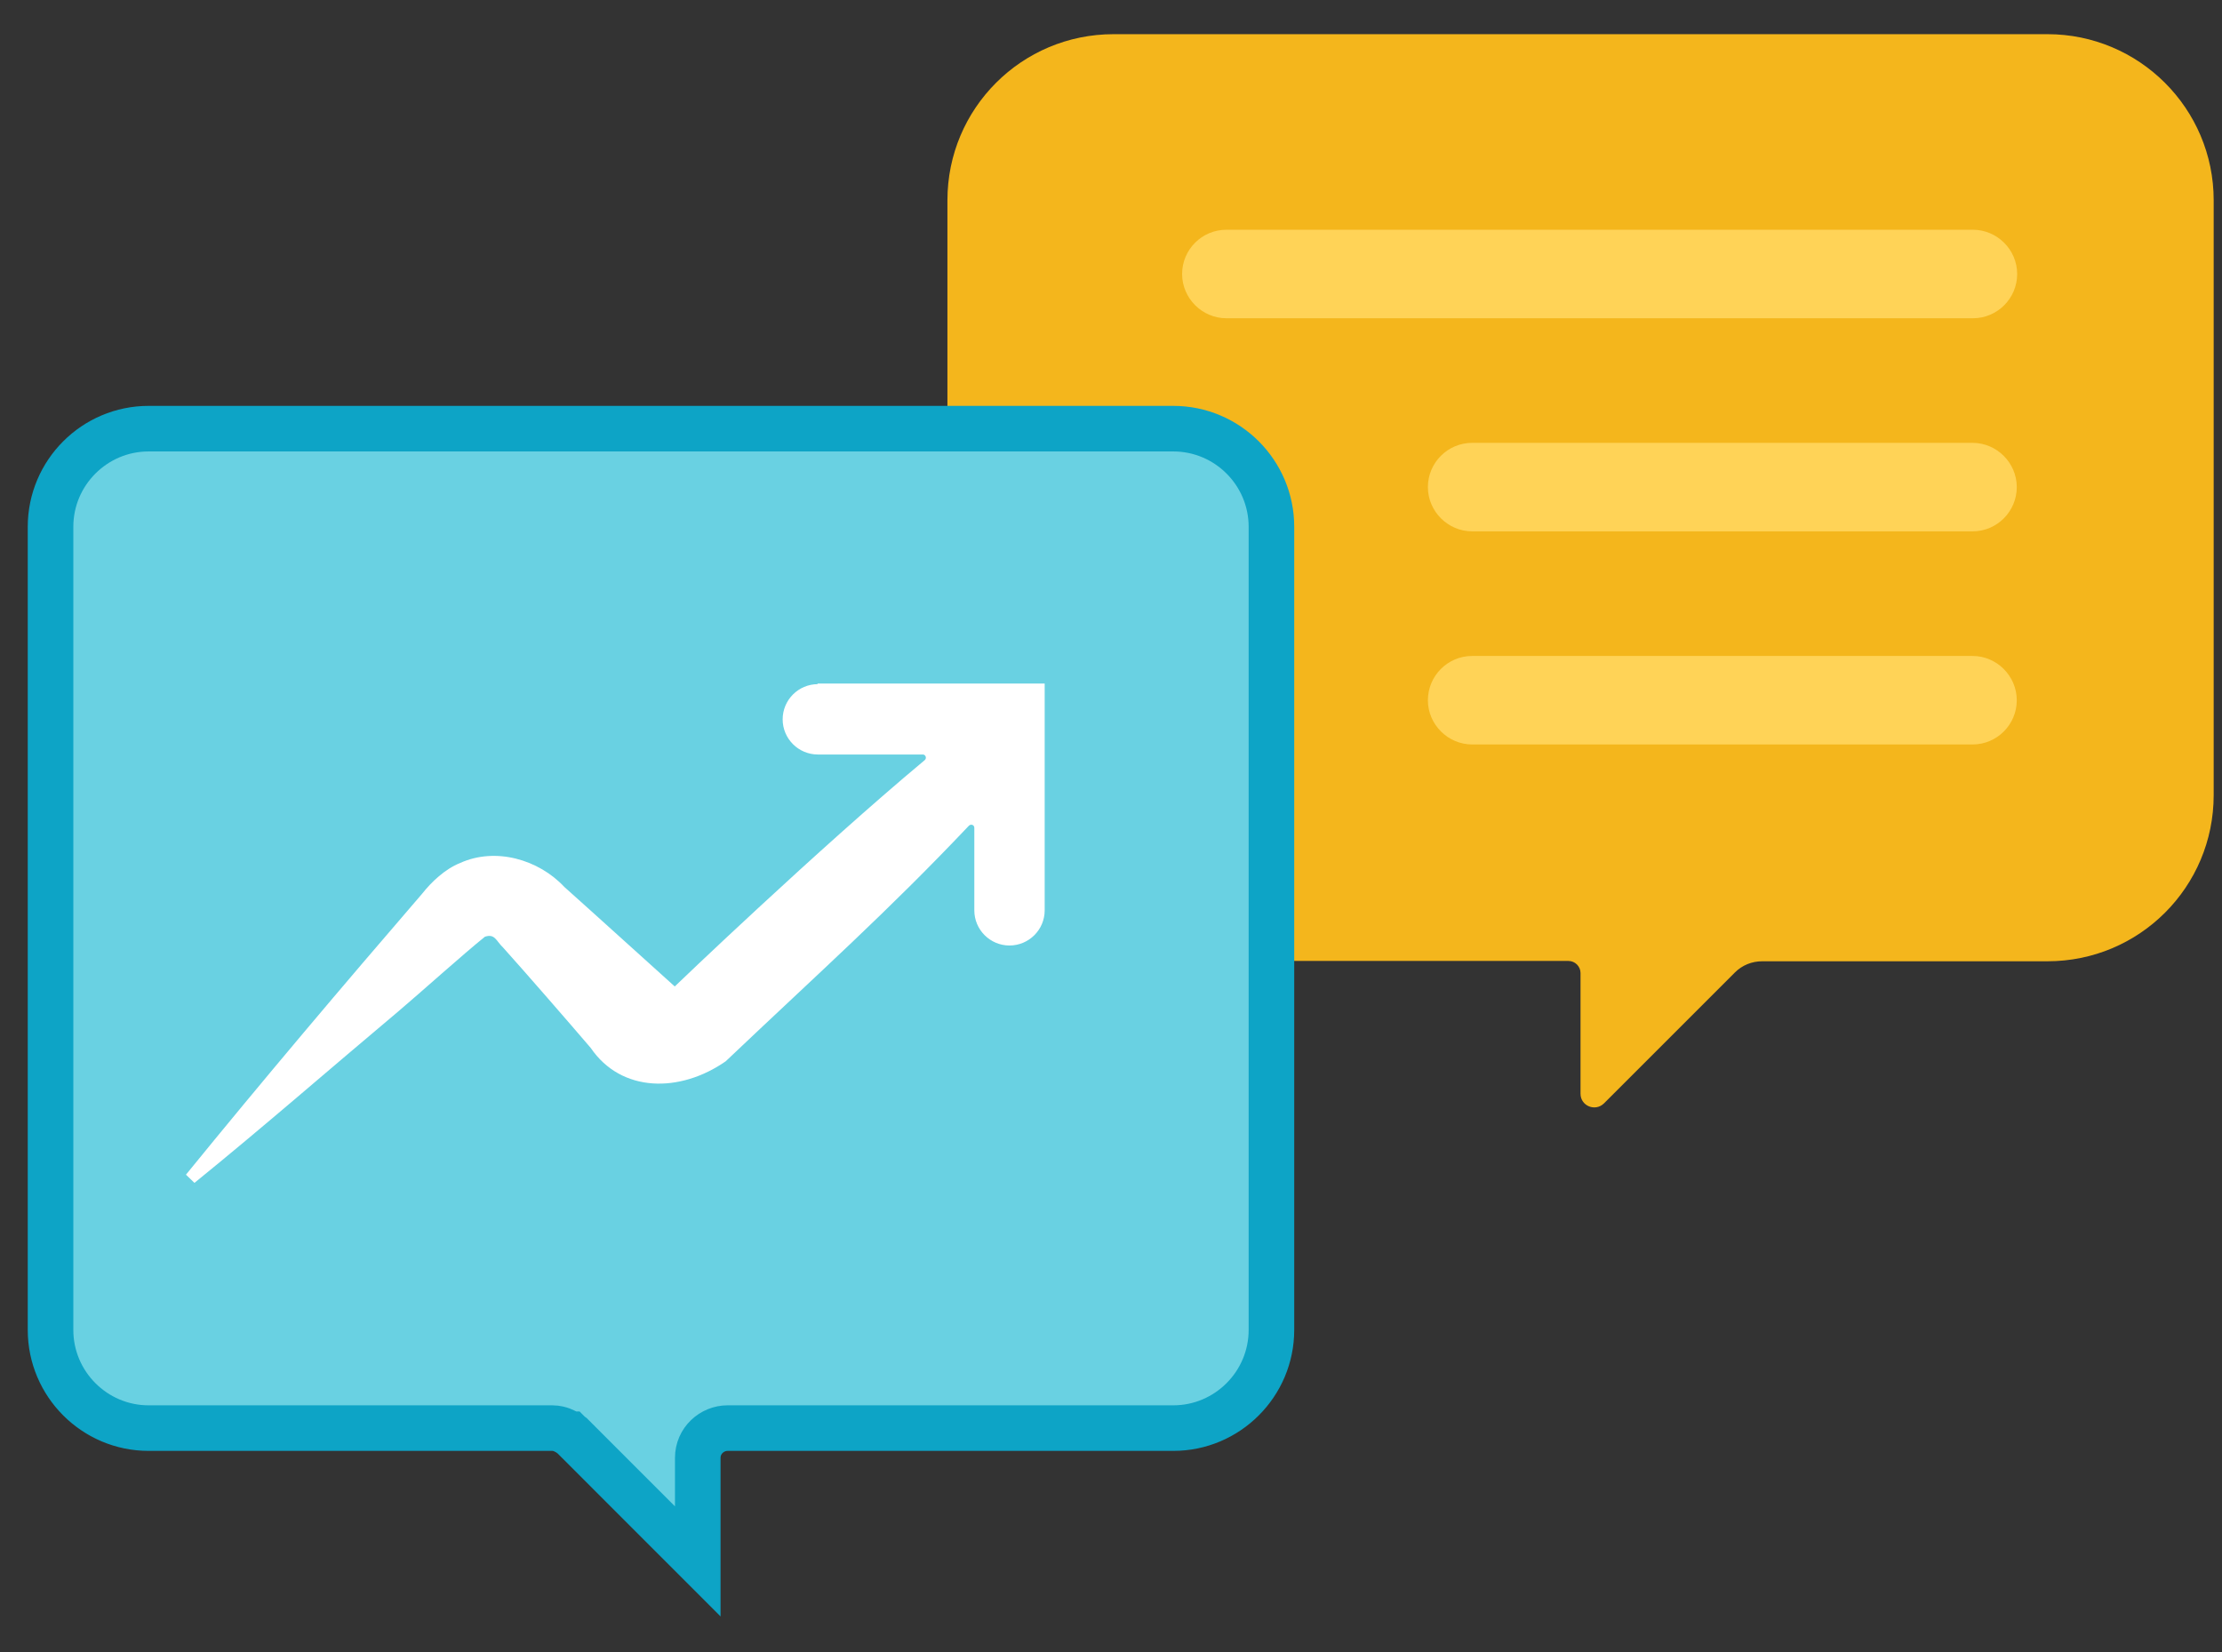 <svg width="39" height="29" viewBox="0 0 39 29" fill="none" xmlns="http://www.w3.org/2000/svg">
<rect x="0" y="0" width="39" height="29" fill="#333333" stroke="none"/>
<path d="M38.854 9.749V3.516C38.854 1.904 37.544 0.6 35.937 0.6H30.136H19.545C17.933 0.6 16.629 1.904 16.629 3.516V13.953C16.629 15.566 17.933 16.869 19.545 16.869H27.528C27.645 16.869 27.741 16.965 27.741 17.082V19.2C27.741 19.413 27.997 19.52 28.151 19.371L30.45 17.072C30.578 16.944 30.748 16.875 30.929 16.875H35.937C37.55 16.875 38.854 15.571 38.854 13.958V9.759V9.749Z" fill="#F4B61C"/>
<path d="M2.609 7.525H20.593C21.543 7.525 22.316 8.298 22.316 9.248V23.346C22.316 24.296 21.543 25.07 20.593 25.07H12.77C12.496 25.07 12.247 25.291 12.247 25.593V27.41L10.062 25.224L10.037 25.199L10.008 25.179L10.007 25.178H10.006L10.004 25.177C10.002 25.176 10.001 25.175 9.999 25.174C9.995 25.171 9.99 25.168 9.984 25.164C9.973 25.157 9.957 25.147 9.938 25.137C9.919 25.127 9.892 25.113 9.858 25.1C9.831 25.09 9.77 25.07 9.693 25.07H2.609C1.66 25.07 0.887 24.296 0.887 23.346V9.248C0.887 8.298 1.66 7.525 2.609 7.525Z" fill="#69D1E2" stroke="#0DA4C6" stroke-width="0.8"/>
<path d="M25.84 13.069H34.621C35.052 13.069 35.398 12.718 35.398 12.293C35.398 11.867 35.047 11.515 34.621 11.515H25.84C25.408 11.515 25.062 11.867 25.062 12.293C25.062 12.718 25.414 13.069 25.84 13.069Z" fill="#FFD357"/>
<path d="M21.525 5.587H34.628C35.059 5.587 35.405 5.235 35.405 4.81C35.405 4.384 35.054 4.033 34.628 4.033H21.525C21.094 4.033 20.748 4.384 20.748 4.81C20.748 5.235 21.099 5.587 21.525 5.587Z" fill="#FFD357"/>
<path d="M25.84 9.328H34.621C35.052 9.328 35.398 8.977 35.398 8.551C35.398 8.125 35.047 7.774 34.621 7.774H25.84C25.408 7.774 25.062 8.125 25.062 8.551C25.062 8.977 25.414 9.328 25.84 9.328Z" fill="#FFD357"/>
<path d="M14.355 12.01C14.014 12.01 13.737 12.287 13.737 12.628C13.737 12.968 14.014 13.245 14.355 13.245H16.196C16.249 13.245 16.271 13.314 16.228 13.346C14.365 14.9 11.869 17.29 11.843 17.317C11.822 17.3 10.342 15.959 9.906 15.571C9.453 15.086 8.697 14.868 8.075 15.15C7.809 15.257 7.575 15.48 7.41 15.688C6.015 17.306 4.61 18.966 3.264 20.621L3.413 20.765C4.626 19.781 5.802 18.753 7 17.747C7.388 17.418 8.128 16.752 8.511 16.444C8.687 16.385 8.708 16.518 8.831 16.635C9.219 17.066 9.991 17.955 10.369 18.397C10.906 19.184 11.933 19.19 12.737 18.631C14.408 17.045 15.568 16.013 17.005 14.496C17.042 14.459 17.101 14.48 17.101 14.533V15.981C17.101 16.321 17.378 16.598 17.718 16.598C18.059 16.598 18.336 16.321 18.336 15.981V12H14.344L14.355 12.01Z" fill="white"/>
</svg>
